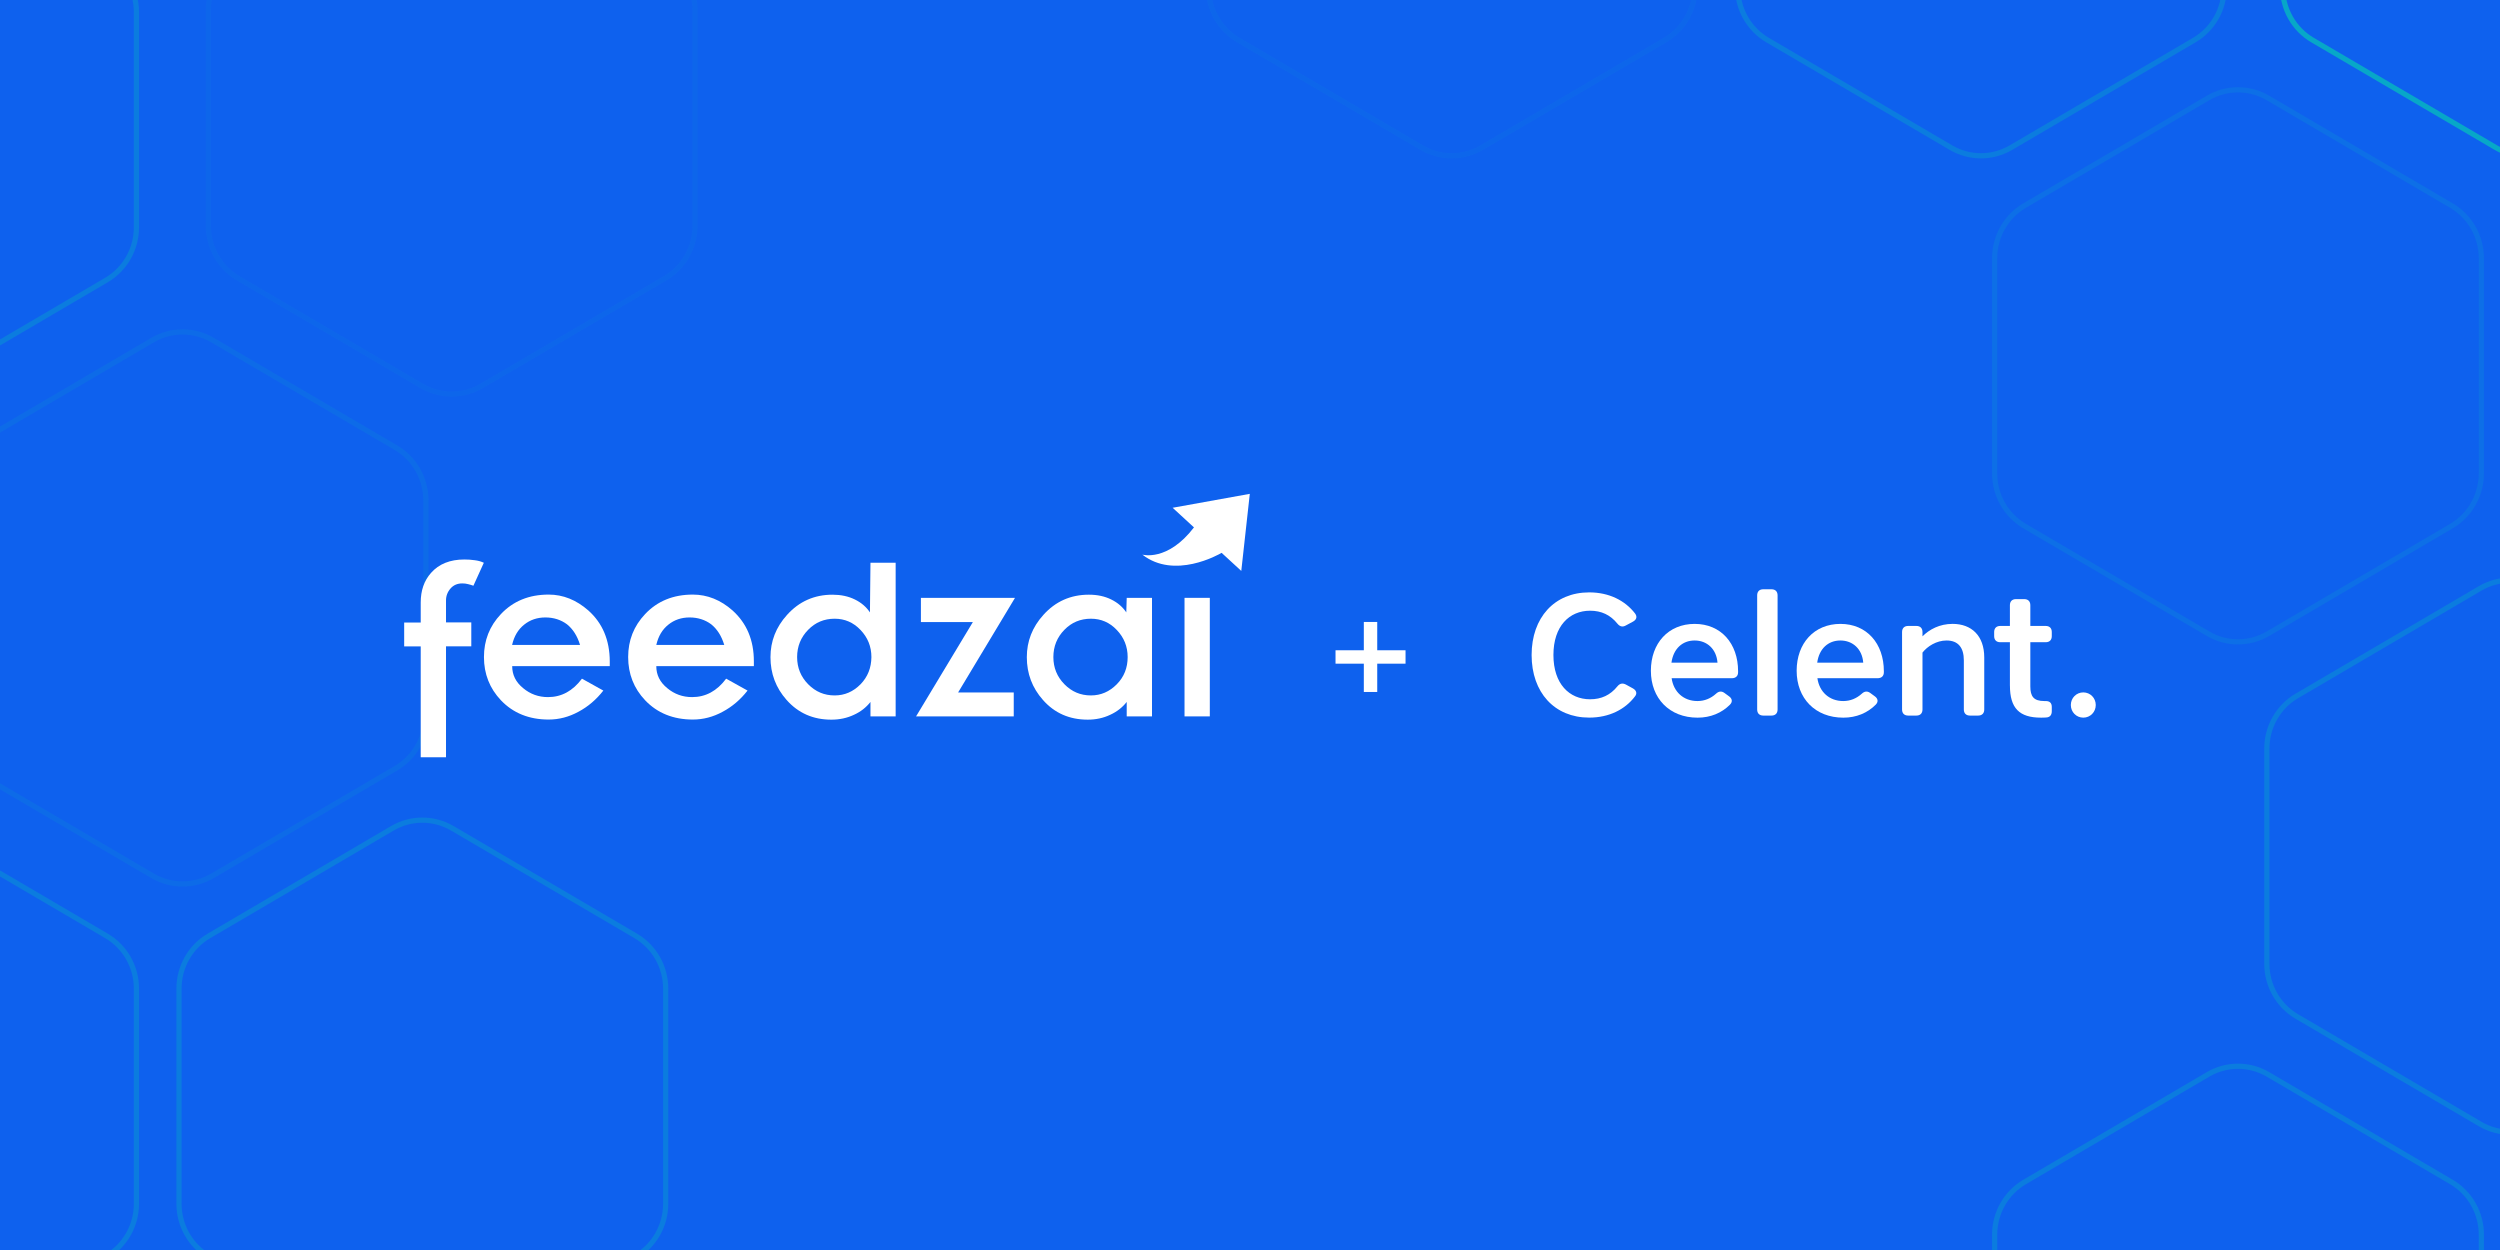 <svg width="1868" height="934" viewBox="0 0 1868 934" fill="none" xmlns="http://www.w3.org/2000/svg">
<rect x="0" y="0" width="1868" height="934" fill="#333333" stroke="none"/>
<g clip-path="url(#clip0_286_114)">
<rect width="1868" height="934" fill="#0E61EE"/>
<g opacity="0.2">
<path d="M1649.84 73.209C1663.69 65.08 1680.77 65.08 1694.63 73.209L1831.69 153.6C1845.54 161.727 1854.06 176.735 1854.06 192.959V353.742C1854.06 369.966 1845.54 384.973 1831.69 393.1L1694.63 473.492C1680.77 481.62 1663.69 481.62 1649.84 473.492L1512.78 393.1C1498.93 384.973 1490.4 369.966 1490.4 353.742V192.959C1490.4 176.735 1498.93 161.727 1512.78 153.6L1649.84 73.209Z" stroke="#01E5A6" stroke-opacity="0.53" stroke-width="3.892"/>
<path d="M1062.3 -289.968C1076.16 -298.097 1093.23 -298.097 1107.09 -289.968L1244.15 -209.576C1258 -201.45 1266.52 -186.442 1266.52 -170.217V-9.435C1266.52 6.79 1258 21.797 1244.15 29.924L1107.09 110.315C1093.23 118.444 1076.16 118.444 1062.3 110.315L925.241 29.924C911.387 21.797 902.866 6.79 902.866 -9.435V-170.217C902.866 -186.442 911.386 -201.45 925.241 -209.576L1062.3 -289.968Z" stroke="#01E5A6" stroke-opacity="0.23" stroke-width="3.892"/>
<path d="M1457.76 -289.968C1471.61 -298.097 1488.69 -298.097 1502.55 -289.968L1639.61 -209.576C1653.46 -201.45 1661.98 -186.442 1661.98 -170.217V-9.435C1661.98 6.79 1653.46 21.797 1639.61 29.924L1502.55 110.315C1488.69 118.444 1471.61 118.444 1457.76 110.315L1320.7 29.924C1306.85 21.797 1298.33 6.79 1298.32 -9.435V-170.217C1298.32 -186.442 1306.85 -201.45 1320.7 -209.576L1457.76 -289.968Z" stroke="#01E5A6" stroke-width="3.892"/>
<path d="M-102.284 -110.673C-88.426 -118.802 -71.348 -118.802 -57.489 -110.673L79.566 -30.282C93.421 -22.155 101.941 -7.147 101.941 9.078L101.941 169.86C101.941 186.085 93.421 201.092 79.566 209.219L-57.489 289.61C-71.348 297.739 -88.426 297.739 -102.284 289.61L-239.34 209.219C-253.195 201.092 -261.715 186.085 -261.715 169.86L-261.715 9.078C-261.715 -7.147 -253.195 -22.155 -239.34 -30.282L-102.284 -110.673Z" stroke="#01E5A6" stroke-width="3.892"/>
<path d="M114.007 254.118C127.866 245.989 144.944 245.989 158.802 254.118L295.858 334.509C309.713 342.636 318.233 357.644 318.233 373.869L318.233 534.651C318.233 550.875 309.712 565.883 295.858 574.009L158.802 654.401C144.944 662.529 127.866 662.529 114.007 654.401L-23.049 574.009C-36.903 565.883 -45.423 550.875 -45.423 534.651L-45.423 373.869C-45.423 357.644 -36.903 342.636 -23.049 334.509L114.007 254.118Z" stroke="#01E5A6" stroke-opacity="0.39" stroke-width="3.892"/>
<path d="M315.097 -111.924C328.955 -120.053 346.034 -120.053 359.892 -111.924L496.948 -31.533C510.802 -23.406 519.323 -8.398 519.323 7.827V168.609C519.322 184.833 510.802 199.841 496.948 207.967L359.892 288.359C346.034 296.487 328.955 296.487 315.097 288.359L178.041 207.967C164.187 199.841 155.666 184.833 155.666 168.609L155.666 7.827C155.666 -8.398 164.187 -23.406 178.041 -31.533L315.097 -111.924Z" stroke="#01E5A6" stroke-opacity="0.19" stroke-width="3.892"/>
<path d="M1853.21 439.613C1867.07 431.484 1884.15 431.484 1898.01 439.613L2035.06 520.004C2048.92 528.131 2057.44 543.139 2057.44 559.364V720.146C2057.44 736.371 2048.92 751.378 2035.06 759.504L1898.01 839.896C1884.15 848.025 1867.07 848.025 1853.21 839.896L1716.16 759.504C1702.3 751.378 1693.78 736.371 1693.78 720.146V559.364C1693.78 543.139 1702.3 528.131 1716.16 520.004L1853.21 439.613Z" stroke="#01E5A6" stroke-width="3.892"/>
<path d="M-102.284 618.907C-88.426 610.779 -71.348 610.779 -57.489 618.907L79.566 699.299C93.421 707.426 101.941 722.434 101.941 738.658L101.941 899.441C101.941 915.665 93.421 930.672 79.566 938.799L-57.489 1019.19C-71.348 1027.32 -88.426 1027.32 -102.284 1019.19L-239.34 938.799C-253.195 930.672 -261.715 915.665 -261.715 899.441L-261.715 738.658C-261.715 722.434 -253.195 707.426 -239.34 699.299L-102.284 618.907Z" stroke="#01E5A6" stroke-width="3.892"/>
<path d="M293.174 618.907C307.033 610.779 324.111 610.779 337.969 618.907L475.025 699.299C488.88 707.426 497.4 722.434 497.4 738.658L497.4 899.441C497.4 915.665 488.879 930.672 475.025 938.799L337.969 1019.19C324.111 1027.32 307.033 1027.32 293.174 1019.19L156.119 938.799C142.264 930.672 133.744 915.665 133.744 899.441L133.744 738.658C133.744 722.434 142.264 707.426 156.119 699.299L293.174 618.907Z" stroke="#01E5A6" stroke-width="3.892"/>
<path d="M1649.84 802.789C1663.69 794.661 1680.77 794.661 1694.63 802.789L1831.69 883.181C1845.54 891.307 1854.06 906.315 1854.06 922.54V1083.32C1854.06 1099.55 1845.54 1114.55 1831.69 1122.68L1694.63 1203.07C1680.77 1211.2 1663.69 1211.2 1649.84 1203.07L1512.78 1122.68C1498.93 1114.55 1490.4 1099.55 1490.4 1083.32V922.54C1490.4 906.315 1498.93 891.307 1512.78 883.181L1649.84 802.789Z" stroke="#01E5A6" stroke-width="3.892"/>
</g>
<path d="M1864.95 -289.968C1878.81 -298.097 1895.89 -298.097 1909.75 -289.968L2046.8 -209.576C2060.66 -201.45 2069.18 -186.442 2069.18 -170.217V-9.435C2069.18 6.79 2060.66 21.797 2046.8 29.924L1909.75 110.315C1895.89 118.444 1878.81 118.444 1864.95 110.315L1727.9 29.924C1714.04 21.797 1705.52 6.79 1705.52 -9.435V-170.217C1705.52 -186.442 1714.04 -201.45 1727.9 -209.576L1864.95 -289.968Z" stroke="#01E5A6" stroke-opacity="0.53" stroke-width="3.892"/>
<rect x="1019.05" y="464.728" width="10.018" height="52.317" fill="white"/>
<rect x="997.902" y="495.895" width="10.018" height="52.317" transform="rotate(-90 997.902 495.895)" fill="white"/>
<path d="M336.642 439.706C338.847 437.186 341.76 435.927 345.382 435.927C346.956 435.927 348.452 436.084 349.791 436.478C351.129 436.793 352.468 437.186 353.727 437.659L361.522 420.495C359.554 419.55 357.349 418.921 354.83 418.606C352.231 418.212 349.554 418.054 346.956 418.054C336.327 418.054 327.982 421.361 322.077 428.053C316.88 433.88 314.361 441.281 314.361 450.177V465.137H302V483.009H314.361V565.836H333.257V482.93H352.153V465.058H333.257V448.918C333.178 445.453 334.359 442.304 336.642 439.706Z" fill="white"/>
<path fill-rule="evenodd" clip-rule="evenodd" d="M409.953 444.271C420.818 444.271 430.66 448.287 439.635 456.16C450.264 465.687 455.539 478.284 455.618 494.109V497.731H382.712C382.712 504.266 385.389 509.698 390.9 514.186C396.254 518.674 402.474 520.878 409.481 520.878C419.48 520.878 427.983 516.312 434.833 507.1L450.815 515.997C445.54 522.768 439.32 528.043 432.234 531.822C425.149 535.68 417.748 537.648 409.953 537.648C395.388 537.648 383.42 532.846 374.287 523.24C365.863 514.344 361.611 503.557 361.611 490.96C361.611 478.52 365.784 467.813 374.287 458.837C383.42 449.153 395.309 444.271 409.953 444.271ZM391.69 466.711C387.123 470.332 384.131 475.371 382.635 481.906H433.418C431.371 475.135 428.064 470.017 423.655 466.475C419.089 463.089 413.656 461.357 407.515 461.357C401.374 461.357 396.099 463.168 391.69 466.711Z" fill="white"/>
<path fill-rule="evenodd" clip-rule="evenodd" d="M517.703 444.271C528.568 444.271 538.488 448.287 547.385 456.16C557.935 465.687 563.289 478.284 563.289 494.109V497.731H490.382C490.382 504.266 493.059 509.698 498.571 514.186C503.924 518.674 510.144 520.878 517.152 520.878C527.229 520.878 535.732 516.312 542.582 507.1L558.565 515.997C553.29 522.768 547.07 528.043 539.984 531.822C532.898 535.68 525.497 537.648 517.703 537.648C503.137 537.648 491.17 532.846 482.037 523.24C473.612 514.344 469.361 503.557 469.361 490.96C469.361 478.52 473.534 467.813 482.037 458.837C491.17 449.153 503.058 444.271 517.703 444.271ZM499.44 466.711C494.873 470.332 491.881 475.371 490.385 481.906H541.168C539.121 475.135 535.814 470.017 531.405 466.475C526.838 463.089 521.406 461.357 515.265 461.357C509.124 461.357 503.849 463.168 499.44 466.711Z" fill="white"/>
<path fill-rule="evenodd" clip-rule="evenodd" d="M638.84 447.977C643.643 450.339 647.343 453.567 650.02 457.582L650.414 420.499H669.231V535.291H650.414V524.505C647.186 528.599 643.091 531.827 638.053 534.11C632.856 536.551 627.266 537.732 621.204 537.732C607.583 537.732 596.482 532.85 587.742 523.009C579.712 513.955 575.696 503.326 575.696 491.043C575.696 479.155 579.79 468.605 588.057 459.472C597.112 449.394 608.449 444.355 622.07 444.355C628.29 444.355 633.958 445.536 638.84 447.977ZM623.638 519.625C631.039 519.625 637.495 516.87 643.006 511.28C648.36 505.768 651.037 498.997 651.115 490.967C651.115 483.093 648.36 476.322 643.006 470.732C637.652 465.064 631.196 462.308 623.638 462.308C615.843 462.308 609.23 465.064 603.876 470.575C598.365 476.165 595.609 483.015 595.609 490.967C595.609 498.919 598.365 505.69 603.876 511.28C609.387 516.87 615.922 519.625 623.638 519.625Z" fill="white"/>
<path d="M688.104 446.713V464.822H726.919L684.483 535.287H757.468V517.415H715.897L758.412 446.713H688.104Z" fill="white"/>
<path fill-rule="evenodd" clip-rule="evenodd" d="M830.384 447.972C835.187 450.334 838.888 453.562 841.565 457.578L841.879 446.713H860.775V535.287H841.879V524.5C838.651 528.594 834.557 531.823 829.518 534.106C824.401 536.546 818.811 537.727 812.748 537.727C799.128 537.727 787.948 532.846 779.287 523.004C771.256 513.95 767.241 503.321 767.241 491.039C767.241 479.15 771.335 468.6 779.602 459.467C788.656 449.389 799.994 444.351 813.614 444.351C819.913 444.351 825.503 445.532 830.384 447.972ZM815.106 519.622C822.507 519.622 828.963 516.866 834.475 511.276C839.907 505.765 842.584 498.994 842.584 490.963C842.584 483.09 839.829 476.319 834.475 470.729C829.121 465.06 822.665 462.304 815.106 462.304C807.312 462.304 800.698 465.06 795.345 470.571C789.833 476.161 787.078 483.011 787.078 490.963C787.078 498.915 789.833 505.686 795.345 511.276C800.856 516.866 807.391 519.622 815.106 519.622Z" fill="white"/>
<rect x="885.074" y="446.713" width="18.896" height="88.574" fill="white"/>
<path d="M933.849 369L927.486 426.598L912.796 413.091C910.517 414.411 877.522 433.196 853.562 414.411C853.562 414.411 872.337 419.922 892.134 394.073L876.187 379.402L933.849 369Z" fill="white"/>
<path d="M1187.47 442.629C1202.34 442.629 1214.23 448.703 1221.73 458.4C1223.54 460.852 1222.76 463.053 1220.18 464.474L1214.89 467.316C1212.44 468.737 1210.36 468.222 1208.55 466.021C1203.25 459.431 1196.53 456.324 1188.12 456.324C1172.62 456.324 1160.72 467.832 1160.72 489.413C1160.72 510.993 1172.62 522.501 1188.12 522.501C1196.53 522.501 1203.25 519.394 1208.55 512.804C1210.36 510.603 1212.42 510.227 1214.89 511.509L1220.06 514.351C1222.63 515.772 1223.54 518.099 1221.6 520.425C1214.23 530.122 1202.34 536.196 1187.47 536.196C1161.49 536.224 1144.42 517.36 1144.42 489.426C1144.42 461.493 1161.49 442.629 1187.47 442.629Z" fill="white"/>
<path d="M1298.69 502.356C1298.69 505.198 1296.88 506.758 1294.04 506.758H1249.05C1250.47 516.971 1257.97 523.825 1268.32 523.825C1273.61 523.825 1278.26 521.889 1282.15 518.392C1284.21 516.455 1286.29 516.19 1288.48 517.751L1291.83 520.203C1294.29 521.889 1294.8 524.341 1292.61 526.542C1286.41 532.742 1278.14 536.239 1268.44 536.239C1247.38 536.239 1233.54 521.763 1233.54 501.2C1233.54 480.636 1246.6 466.175 1266.26 466.175C1285.91 466.175 1298.7 480.775 1298.7 501.59V502.37L1298.69 502.356ZM1248.92 495.125H1283.31C1282.53 484.913 1275.42 478.574 1266.24 478.574C1257.06 478.574 1250.34 484.774 1248.91 495.125H1248.92Z" fill="white"/>
<path d="M1317.48 440.303H1323.68C1326.52 440.303 1328.21 441.989 1328.21 444.831V530.15C1328.21 532.992 1326.52 534.678 1323.68 534.678H1317.48C1314.64 534.678 1312.96 532.992 1312.96 530.15V444.831C1312.96 441.989 1314.64 440.303 1317.48 440.303Z" fill="white"/>
<path d="M1407.61 502.356C1407.61 505.198 1405.8 506.758 1402.96 506.758H1357.97C1359.39 516.971 1366.89 523.825 1377.24 523.825C1382.53 523.825 1387.18 521.889 1391.07 518.392C1393.13 516.455 1395.21 516.19 1397.4 517.751L1400.75 520.203C1403.21 521.889 1403.72 524.341 1401.53 526.542C1395.34 532.742 1387.06 536.239 1377.36 536.239C1356.3 536.239 1342.46 521.763 1342.46 501.2C1342.46 480.636 1355.52 466.175 1375.18 466.175C1394.83 466.175 1407.62 480.775 1407.62 501.59V502.37L1407.61 502.356ZM1357.83 495.125H1392.21C1391.43 484.913 1384.33 478.574 1375.15 478.574C1365.97 478.574 1359.24 484.774 1357.82 495.125H1357.83Z" fill="white"/>
<path d="M1436.48 487.616V530.15C1436.48 532.992 1434.79 534.678 1431.95 534.678H1425.75C1422.91 534.678 1421.22 532.992 1421.22 530.15V472.235C1421.22 469.393 1422.91 467.707 1425.75 467.707H1431.95C1434.79 467.707 1436.48 469.393 1436.48 472.235V475.467C1441.64 470.298 1449.28 466.161 1458.98 466.161C1473.06 466.161 1482.63 474.952 1482.63 491.238V530.15C1482.63 532.992 1480.95 534.678 1478.1 534.678H1471.91C1469.06 534.678 1467.38 532.992 1467.38 530.15V493.439C1467.38 483.994 1463.24 478.574 1454.45 478.574C1446.95 478.574 1440.1 482.963 1436.48 487.616Z" fill="white"/>
<path d="M1501.8 512.317V479.87H1494.57C1491.73 479.87 1490.04 478.184 1490.04 475.342V472.235C1490.04 469.393 1491.73 467.707 1494.57 467.707H1501.8V452.187C1501.8 449.345 1503.49 447.659 1506.33 447.659H1512.53C1515.37 447.659 1517.06 449.345 1517.06 452.187V467.707H1528.57C1531.41 467.707 1533.09 469.393 1533.09 472.235V475.342C1533.09 478.184 1531.41 479.87 1528.57 479.87H1517.06V512.833C1517.06 520.328 1519.51 523.825 1527.54 523.825H1528.57C1531.53 523.825 1533.09 525.246 1533.09 528.214V531.446C1533.09 534.288 1531.67 535.974 1528.96 536.099C1527.54 536.225 1526.24 536.225 1524.96 536.225C1508.8 536.225 1501.82 529.119 1501.82 512.303L1501.8 512.317Z" fill="white"/>
<path d="M1556.64 517.361C1561.81 517.361 1565.95 521.498 1565.95 526.793C1565.95 532.087 1561.81 536.225 1556.64 536.225C1551.47 536.225 1547.33 532.087 1547.33 526.793C1547.33 521.498 1551.47 517.361 1556.64 517.361Z" fill="white"/>
</g>
<defs>
<clipPath id="clip0_286_114">
<rect width="1868" height="934" fill="white"/>
</clipPath>
</defs>
</svg>
